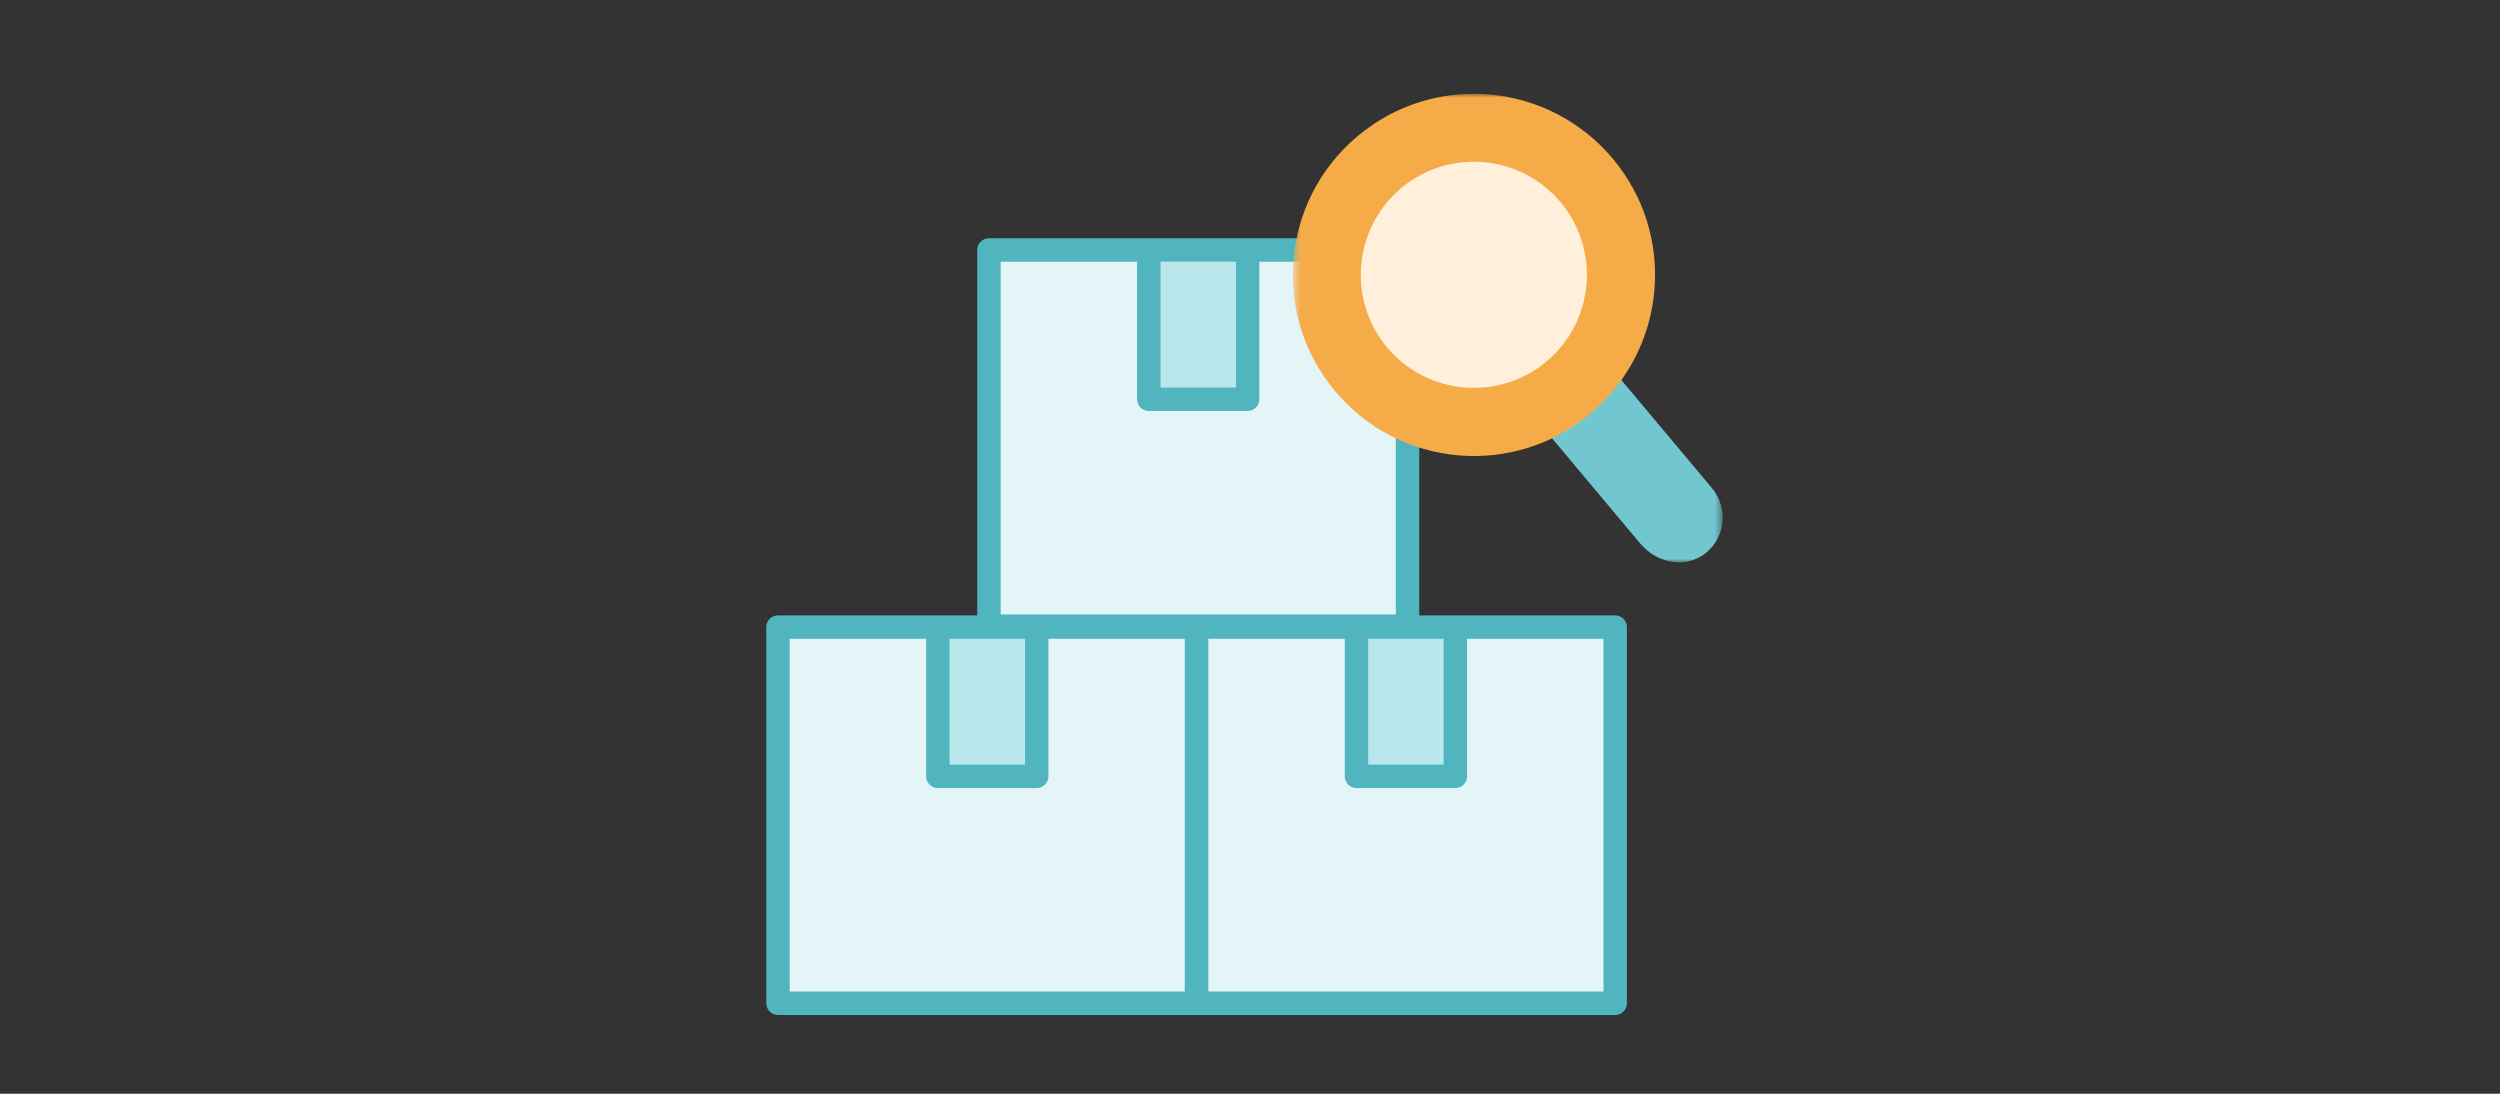 <svg width="320" height="140" viewBox="0 0 320 140" fill="none" xmlns="http://www.w3.org/2000/svg">
<rect x="0" y="0" width="320" height="140" fill="#333333" stroke="none"/>
<g clip-path="url(#clip0_14935_22956)">
<path d="M153.164 80.269H99.584V128.416H153.164V80.269Z" fill="#E3F5F7" stroke="#50B5BF" stroke-width="3" stroke-linecap="round" stroke-linejoin="round"/>
<path d="M180.164 32H126.584V80.147H180.164V32Z" fill="#E3F5F7" stroke="#50B5BF" stroke-width="3" stroke-linecap="round" stroke-linejoin="round"/>
<path d="M132.7 81.8V99.371H120.048V81.8" fill="#B9E7EB"/>
<path d="M132.7 81.8V99.371H120.048V81.8" stroke="#50B5BF" stroke-width="3" stroke-linecap="round" stroke-linejoin="round"/>
<path d="M159.7 33.531V51.102H147.048V33.531" fill="#B9E7EB"/>
<path d="M159.7 33.531V51.102H147.048V33.531" stroke="#50B5BF" stroke-width="3" stroke-linecap="round" stroke-linejoin="round"/>
<path d="M206.745 80.269H153.164V128.416H206.745V80.269Z" fill="#E3F5F7" stroke="#50B5BF" stroke-width="3" stroke-linecap="round" stroke-linejoin="round"/>
<path d="M186.283 81.8V99.371H173.631V81.8" fill="#B9E7EB"/>
<path d="M186.283 81.8V99.371H173.631V81.8" stroke="#50B5BF" stroke-width="3" stroke-linecap="round" stroke-linejoin="round"/>
<circle cx="190" cy="36" r="17" fill="#FFEFDB"/>
<mask id="mask0_14935_22956" style="mask-type:luminance" maskUnits="userSpaceOnUse" x="165" y="12" width="56" height="60">
<path d="M220.5 12H165.5V72H220.5V12Z" fill="white"/>
</mask>
<g mask="url(#mask0_14935_22956)">
<path d="M210.039 69.65C211.934 71.9 215.193 72.709 217.669 71.243C220.827 69.373 221.408 65.177 219.109 62.447L203.698 44.074L194.83 51.529L210.039 69.676V69.65Z" fill="#72C6D0"/>
<path d="M179.352 24.08C185.468 18.95 194.617 19.758 199.748 25.875C204.878 31.991 204.07 41.14 197.953 46.27C191.837 51.401 182.688 50.592 177.557 44.476C172.427 38.36 173.236 29.21 179.352 24.08ZM173.766 17.433C163.96 25.647 162.671 40.281 170.91 50.087C179.15 59.893 193.758 61.182 203.564 52.943C213.37 44.703 214.659 30.095 206.42 20.289C198.181 10.483 183.573 9.194 173.766 17.433Z" fill="#F5AC48"/>
</g>
</g>
<defs>
<clipPath id="clip0_14935_22956">
<rect width="320" height="140" fill="white"/>
</clipPath>
</defs>
</svg>
